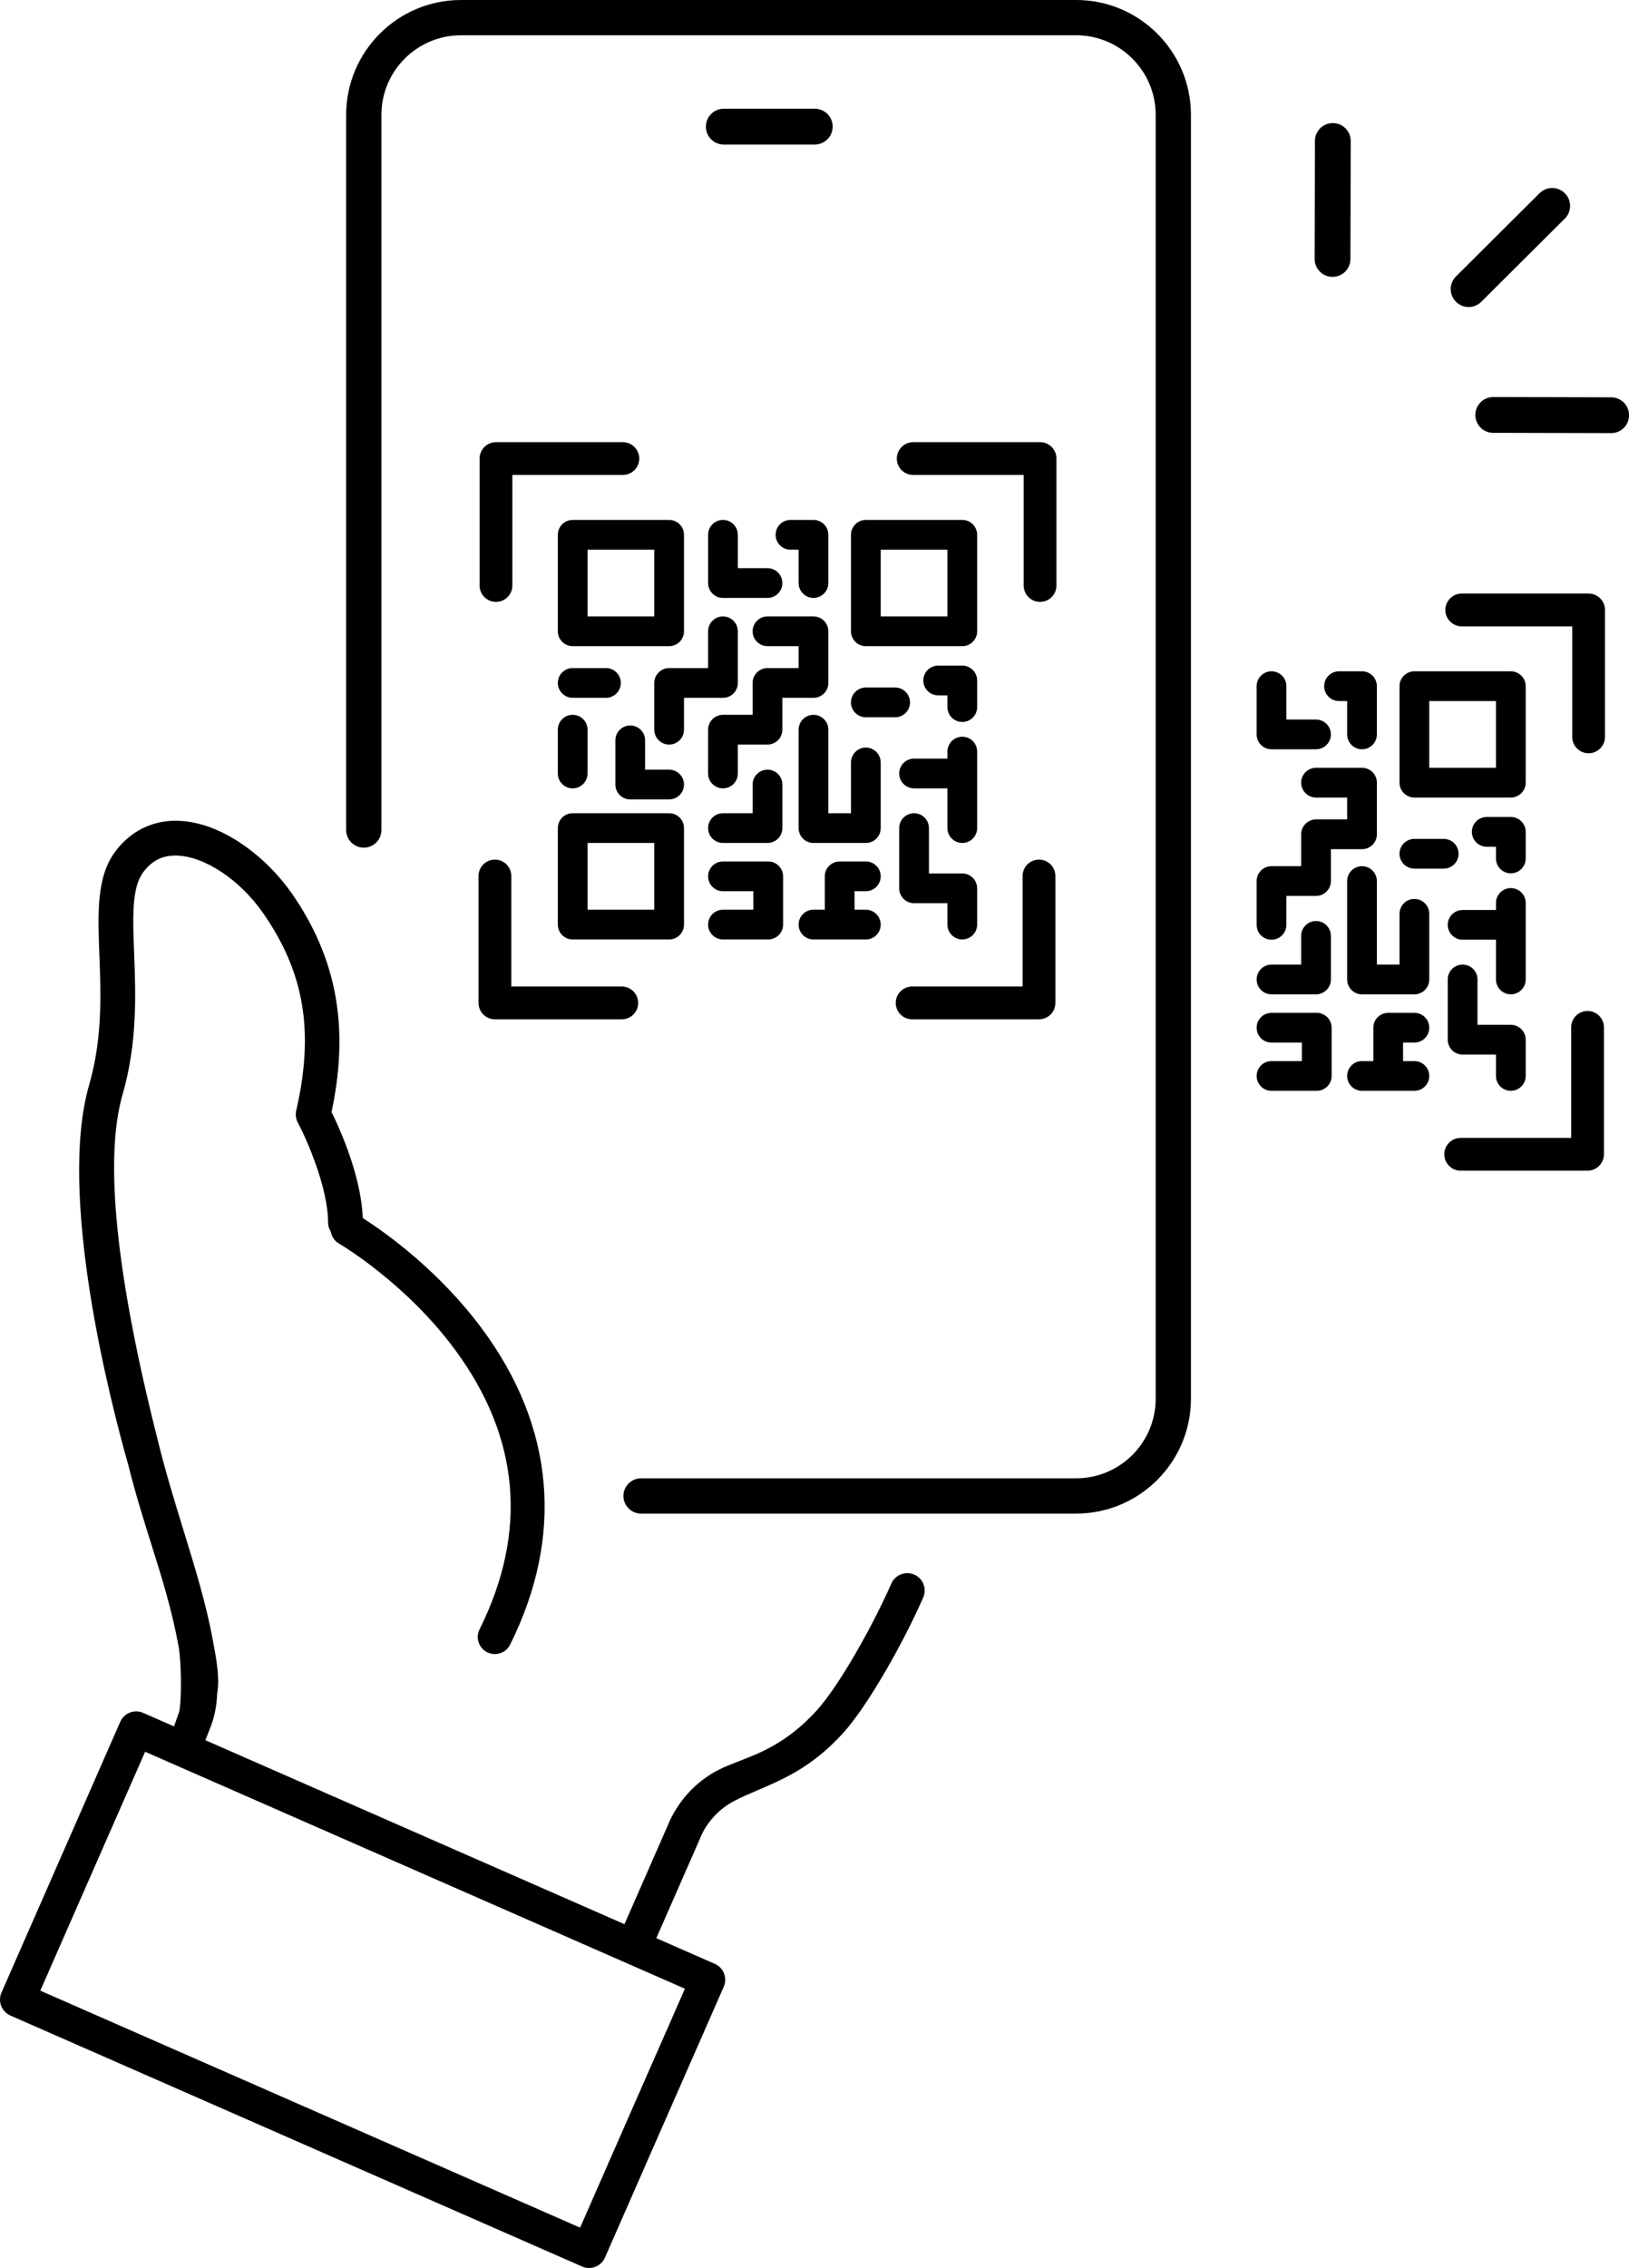 <?xml version="1.0" encoding="UTF-8" standalone="no"?><svg xmlns="http://www.w3.org/2000/svg" xmlns:xlink="http://www.w3.org/1999/xlink" fill="#000000" height="2470.2" preserveAspectRatio="xMidYMid meet" version="1" viewBox="0.0 0.0 1775.1 2470.2" width="1775.1" zoomAndPan="magnify"><defs><clipPath id="a"><path d="M 0 893 L 1008 893 L 1008 2470.219 L 0 2470.219 Z M 0 893"/></clipPath><clipPath id="b"><path d="M 1607 432 L 1775.148 432 L 1775.148 472 L 1607 472 Z M 1607 432"/></clipPath></defs><g><g clip-path="url(#a)" id="change1_42"><path d="M 746.332 2166.051 L 632.125 2426.281 L 43.926 2168.16 L 158.129 1907.941 Z M 996.273 1714.988 C 993.859 1713.941 991.289 1713.398 988.652 1713.398 C 983.336 1713.398 978.234 1715.641 974.652 1719.559 C 973.277 1721.07 972.133 1722.84 971.273 1724.77 C 951.309 1770.281 914.391 1836.25 889.586 1863.398 C 858.012 1897.949 828.559 1909.27 804.887 1918.371 C 797.031 1921.398 789.605 1924.262 782.988 1927.719 C 770.586 1934.012 759.539 1942.441 750.051 1952.828 C 736.258 1967.922 729.762 1982.961 728.102 1987.199 L 727.957 1987.539 L 680.469 2095.762 L 223.816 1895.371 L 229.219 1881.629 C 233.641 1870.352 236.145 1857.98 236.652 1844.859 L 236.676 1844.309 L 236.762 1843.77 C 239.453 1827 235.984 1808.309 232.312 1788.531 L 231.77 1785.621 C 224.535 1746.602 212.633 1707.93 200.027 1666.988 C 190.418 1635.762 180.48 1603.461 172.008 1569.039 C 126.301 1388.691 113.371 1261.82 133.594 1192 C 149.895 1135.699 147.828 1081.859 146.168 1038.602 L 146.16 1038.43 C 144.648 998.629 143.453 967.191 155.836 950.328 C 165.109 937.711 176.336 931.84 191.168 931.84 L 191.898 931.84 C 222.367 932.238 261.391 958.07 286.797 994.648 C 331.75 1059.359 342.52 1123.641 322.812 1209.559 C 321.785 1214.031 322.414 1218.719 324.586 1222.781 C 333.676 1239.828 357.309 1292.57 357.5 1331.352 C 357.516 1334.531 358.285 1337.551 359.793 1340.32 L 360.383 1341.398 L 360.66 1342.602 C 361.855 1347.68 364.977 1351.898 369.445 1354.488 C 372.461 1356.262 442.816 1398.051 496.129 1470.48 C 566.52 1566.109 575.406 1668.449 522.547 1774.641 C 520.332 1779.102 519.98 1784.141 521.562 1788.859 C 523.145 1793.578 526.465 1797.391 530.918 1799.602 C 532.863 1800.578 534.922 1801.191 537.062 1801.441 C 537.77 1801.52 538.484 1801.559 539.195 1801.559 C 546.32 1801.559 552.719 1797.609 555.887 1791.238 C 614.922 1672.641 604.246 1553.578 525.02 1446.922 C 478.609 1384.441 421.559 1343.762 399.184 1329.172 L 395.367 1326.68 L 395.062 1322.141 C 392.215 1279.609 372.059 1233.641 363.52 1215.859 L 361.289 1211.219 L 362.32 1206.16 C 380.355 1116.68 366.254 1042.59 317.93 973.012 C 290.906 934.121 241.617 894.578 192.406 893.941 C 192.016 893.93 191.621 893.93 191.234 893.93 C 164.789 893.93 141.367 905.988 125.277 927.898 C 105.047 955.449 106.551 994.68 108.297 1040.109 C 109.926 1082.789 111.766 1131.09 97.18 1181.461 C 62.273 1301.949 120.371 1526.828 139.012 1592.879 L 139.824 1595.789 C 147.703 1627.27 156.32 1654.672 164.652 1681.172 L 164.754 1681.488 C 176.211 1717.879 187.031 1752.262 194.488 1792.531 C 197.816 1810.5 197.934 1850.121 195.504 1863.41 L 195.371 1864.129 L 189.605 1880.359 L 155.996 1865.602 C 153.57 1864.539 151.004 1864 148.367 1864 C 143.062 1864 137.969 1866.25 134.395 1870.16 C 133.008 1871.68 131.875 1873.43 131.027 1875.359 L 1.605 2170.301 C -0.43 2174.922 -0.531 2180.059 1.309 2184.789 C 3.152 2189.52 6.715 2193.238 11.348 2195.27 L 634.262 2468.609 C 636.688 2469.68 639.254 2470.219 641.887 2470.219 C 647.188 2470.219 652.281 2467.969 655.859 2464.051 C 657.258 2462.52 658.383 2460.789 659.207 2458.898 L 788.648 2163.922 C 790.691 2159.281 790.797 2154.141 788.957 2149.422 C 787.121 2144.699 783.559 2140.988 778.918 2138.961 L 715.18 2110.988 L 763.352 2001.219 C 763.375 2001.16 763.422 2001.02 763.504 2000.789 L 763.66 2000.359 C 764.719 1997.75 768.859 1988.469 777.855 1978.621 C 784.395 1971.469 791.969 1965.68 800.375 1961.398 C 808.699 1957.051 817.695 1953.211 826.395 1949.5 C 853.895 1937.75 885.074 1924.422 918.285 1888.07 C 945.648 1858.129 984.379 1789.262 1006.012 1739.969 C 1010.211 1730.398 1005.84 1719.199 996.273 1714.988" fill="#000000"/></g><g id="change1_2"><path d="M 1172.699 0.004 L 502.273 0.004 C 433.309 0.004 377.203 56.105 377.203 125.074 L 377.203 904.051 C 377.203 914.645 385.82 923.27 396.414 923.27 C 407.004 923.27 415.625 914.645 415.625 904.051 L 415.625 125.074 C 415.625 77.293 454.496 38.422 502.273 38.422 L 1172.699 38.422 C 1220.469 38.422 1259.332 77.293 1259.332 125.074 L 1259.332 1523.488 C 1259.332 1571.258 1220.469 1610.129 1172.699 1610.129 L 698.551 1610.129 C 687.957 1610.129 679.34 1618.742 679.34 1629.34 C 679.34 1639.93 687.957 1648.551 698.551 1648.551 L 1172.699 1648.551 C 1241.648 1648.551 1297.75 1592.449 1297.75 1523.488 L 1297.75 125.074 C 1297.75 56.105 1241.648 0.004 1172.699 0.004" fill="#000000"/></g><g id="change1_3"><path d="M 640.258 918.129 L 712.949 918.129 L 712.949 990.82 L 640.258 990.82 Z M 607.855 1007.02 C 607.855 1015.961 615.121 1023.23 624.055 1023.23 L 729.148 1023.23 C 738.082 1023.23 745.352 1015.961 745.352 1007.02 L 745.352 901.93 C 745.352 893 738.082 885.73 729.148 885.73 L 624.055 885.73 C 615.121 885.73 607.855 893 607.855 901.93 L 607.855 1007.02" fill="#000000"/></g><g id="change1_4"><path d="M 712.949 671.371 L 640.258 671.371 L 640.258 598.684 L 712.949 598.684 Z M 729.152 566.281 L 624.059 566.281 C 615.121 566.281 607.855 573.547 607.855 582.484 L 607.855 687.574 C 607.855 696.508 615.121 703.773 624.059 703.773 L 729.152 703.773 C 738.086 703.773 745.352 696.508 745.352 687.574 L 745.352 582.484 C 745.352 573.547 738.086 566.281 729.152 566.281" fill="#000000"/></g><g id="change1_5"><path d="M 959.703 598.684 L 1032.391 598.684 L 1032.391 671.371 L 959.703 671.371 Z M 927.301 582.484 L 927.301 687.586 C 927.301 696.508 934.566 703.785 943.5 703.785 L 1048.59 703.785 C 1057.531 703.785 1064.793 696.508 1064.793 687.586 L 1064.793 582.484 C 1064.793 573.547 1057.531 566.281 1048.59 566.281 L 943.5 566.281 C 934.566 566.281 927.301 573.547 927.301 582.484" fill="#000000"/></g><g id="change1_6"><path d="M 787.809 566.281 C 778.875 566.281 771.605 573.547 771.605 582.484 L 771.605 635.035 C 771.605 643.957 778.875 651.234 787.809 651.234 L 836.328 651.234 C 845.258 651.234 852.527 643.957 852.527 635.035 C 852.527 626.098 845.258 618.832 836.328 618.832 L 804.008 618.832 L 804.008 582.484 C 804.008 573.547 796.742 566.281 787.809 566.281" fill="#000000"/></g><g id="change1_7"><path d="M 624.055 760.039 L 660.312 760.039 C 669.246 760.039 676.512 752.77 676.512 743.844 C 676.512 734.906 669.246 727.637 660.312 727.637 L 624.055 727.637 C 615.121 727.637 607.852 734.906 607.852 743.844 C 607.852 752.77 615.121 760.039 624.055 760.039" fill="#000000"/></g><g id="change1_8"><path d="M 712.949 743.836 L 712.949 794.754 C 712.949 803.691 720.215 810.965 729.148 810.965 C 738.082 810.965 745.348 803.691 745.348 794.754 L 745.348 760.035 L 787.805 760.035 C 796.738 760.035 804.004 752.773 804.004 743.836 L 804.004 687.586 C 804.004 678.656 796.738 671.383 787.805 671.383 C 778.871 671.383 771.602 678.656 771.602 687.586 L 771.602 727.633 L 729.148 727.633 C 720.215 727.633 712.949 734.906 712.949 743.836" fill="#000000"/></g><g id="change1_9"><path d="M 902.633 743.836 L 902.633 687.586 C 902.633 678.656 895.363 671.383 886.43 671.383 L 836.32 671.383 C 827.391 671.383 820.121 678.656 820.121 687.586 C 820.121 696.523 827.391 703.785 836.32 703.785 L 870.23 703.785 L 870.23 727.633 L 836.32 727.633 C 827.391 727.633 820.121 734.906 820.121 743.836 L 820.121 778.555 L 787.805 778.555 C 778.871 778.555 771.602 785.824 771.602 794.754 L 771.602 842.461 C 771.602 851.402 778.871 858.664 787.805 858.664 C 796.738 858.664 804.004 851.402 804.004 842.461 L 804.004 810.965 L 836.32 810.965 C 845.254 810.965 852.523 803.691 852.523 794.754 L 852.523 760.035 L 886.43 760.035 C 895.363 760.035 902.633 752.773 902.633 743.836" fill="#000000"/></g><g id="change1_10"><path d="M 886.434 651.234 C 895.367 651.234 902.637 643.957 902.637 635.035 L 902.637 582.484 C 902.637 573.547 895.367 566.281 886.434 566.281 L 861.383 566.281 C 852.445 566.281 845.18 573.547 845.18 582.484 C 845.18 591.418 852.445 598.684 861.383 598.684 L 870.234 598.684 L 870.234 635.035 C 870.234 643.957 877.5 651.234 886.434 651.234" fill="#000000"/></g><g id="change1_11"><path d="M 607.852 842.457 C 607.852 851.391 615.121 858.668 624.055 858.668 C 632.988 858.668 640.258 851.391 640.258 842.457 L 640.258 794.758 C 640.258 785.82 632.988 778.559 624.055 778.559 C 615.121 778.559 607.852 785.82 607.852 794.758 L 607.852 842.457" fill="#000000"/></g><g id="change1_12"><path d="M 729.148 838.293 L 702.973 838.293 L 702.973 806.383 C 702.973 797.445 695.703 790.18 686.77 790.18 C 677.836 790.18 670.57 797.445 670.57 806.383 L 670.57 854.496 C 670.57 863.422 677.836 870.699 686.77 870.699 L 729.148 870.699 C 738.082 870.699 745.348 863.422 745.348 854.496 C 745.348 845.559 738.082 838.293 729.148 838.293" fill="#000000"/></g><g id="change1_13"><path d="M 787.809 918.125 L 836.324 918.125 C 845.258 918.125 852.527 910.855 852.527 901.926 L 852.527 854.48 C 852.527 845.551 845.258 838.281 836.324 838.281 C 827.395 838.281 820.125 845.551 820.125 854.48 L 820.125 885.727 L 787.809 885.727 C 778.875 885.727 771.605 892.996 771.605 901.926 C 771.605 910.855 778.875 918.125 787.809 918.125" fill="#000000"/></g><g id="change1_14"><path d="M 787.805 990.82 C 778.871 990.82 771.605 998.09 771.605 1007.02 C 771.605 1015.961 778.871 1023.23 787.805 1023.23 L 837.117 1023.23 C 846.055 1023.23 853.32 1015.961 853.32 1007.02 L 853.32 954.48 C 853.32 945.539 846.055 938.281 837.117 938.281 L 787.805 938.281 C 778.871 938.281 771.605 945.539 771.605 954.48 C 771.605 963.41 778.871 970.68 787.805 970.68 L 820.918 970.68 L 820.918 990.82 L 787.805 990.82" fill="#000000"/></g><g id="change1_15"><path d="M 943.496 781.227 L 975.434 781.227 C 984.367 781.227 991.633 773.961 991.633 765.027 C 991.633 756.09 984.367 748.824 975.434 748.824 L 943.496 748.824 C 934.562 748.824 927.293 756.09 927.293 765.027 C 927.293 773.961 934.562 781.227 943.496 781.227" fill="#000000"/></g><g id="change1_16"><path d="M 979.844 967.551 C 979.844 976.48 987.113 983.75 996.047 983.75 L 1032.391 983.75 L 1032.391 1007.02 C 1032.391 1015.961 1039.66 1023.23 1048.59 1023.23 C 1057.531 1023.23 1064.789 1015.961 1064.789 1007.02 L 1064.789 967.551 C 1064.789 958.609 1057.531 951.34 1048.59 951.34 L 1012.25 951.34 L 1012.25 901.93 C 1012.25 893 1004.98 885.73 996.047 885.73 C 987.113 885.73 979.844 893 979.844 901.93 L 979.844 967.551" fill="#000000"/></g><g id="change1_17"><path d="M 943.5 970.68 C 952.434 970.68 959.699 963.41 959.699 954.48 C 959.699 945.539 952.434 938.281 943.5 938.281 L 914.965 938.281 C 906.031 938.281 898.766 945.539 898.766 954.48 L 898.766 990.82 L 886.434 990.82 C 877.5 990.82 870.23 998.09 870.23 1007.02 C 870.23 1015.961 877.5 1023.23 886.434 1023.23 L 943.5 1023.23 C 952.434 1023.23 959.699 1015.961 959.699 1007.02 C 959.699 998.09 952.434 990.82 943.5 990.82 L 931.164 990.82 L 931.164 970.68 L 943.5 970.68" fill="#000000"/></g><g id="change1_18"><path d="M 927.297 885.734 L 902.633 885.734 L 902.633 794.758 C 902.633 785.82 895.363 778.559 886.43 778.559 C 877.496 778.559 870.23 785.82 870.23 794.758 L 870.23 901.934 C 870.23 910.871 877.496 918.137 886.43 918.137 L 943.496 918.137 C 952.43 918.137 959.699 910.871 959.699 901.934 L 959.699 830.438 C 959.699 821.504 952.43 814.227 943.496 814.227 C 934.562 814.227 927.297 821.504 927.297 830.438 L 927.297 885.734" fill="#000000"/></g><g id="change1_19"><path d="M 979.848 842.453 C 979.848 851.395 987.113 858.66 996.047 858.66 L 1032.387 858.66 L 1032.387 901.93 C 1032.387 910.863 1039.664 918.129 1048.586 918.129 C 1057.527 918.129 1064.793 910.863 1064.793 901.93 L 1064.793 818.602 C 1064.793 809.668 1057.527 802.402 1048.586 802.402 C 1039.664 802.402 1032.387 809.668 1032.387 818.602 L 1032.387 826.254 L 996.047 826.254 C 987.113 826.254 979.848 833.52 979.848 842.453" fill="#000000"/></g><g id="change1_20"><path d="M 1048.594 786.348 C 1057.531 786.348 1064.793 779.078 1064.793 770.137 L 1064.793 741.164 C 1064.793 732.234 1057.531 724.961 1048.594 724.961 L 1022.324 724.961 C 1013.395 724.961 1006.121 732.234 1006.121 741.164 C 1006.121 750.094 1013.395 757.363 1022.324 757.363 L 1032.391 757.363 L 1032.391 770.137 C 1032.391 779.078 1039.664 786.348 1048.594 786.348" fill="#000000"/></g><g id="change1_21"><path d="M 678.703 481.605 L 540.465 481.605 C 530.602 481.605 522.605 489.594 522.605 499.465 L 522.605 637.703 C 522.605 647.562 530.602 655.566 540.465 655.566 C 550.324 655.566 558.32 647.562 558.32 637.703 L 558.32 517.312 L 678.703 517.312 C 688.566 517.312 696.562 509.324 696.562 499.465 C 696.562 489.594 688.566 481.605 678.703 481.605" fill="#000000"/></g><g id="change1_22"><path d="M 1151.203 499.465 C 1151.203 489.594 1143.203 481.605 1133.344 481.605 L 995.102 481.605 C 985.238 481.605 977.242 489.594 977.242 499.465 C 977.242 509.324 985.238 517.312 995.102 517.312 L 1115.484 517.312 L 1115.484 637.703 C 1115.484 647.562 1123.484 655.566 1133.344 655.566 C 1143.203 655.566 1151.203 647.562 1151.203 637.703 L 1151.203 499.465" fill="#000000"/></g><g id="change1_23"><path d="M 521.449 1092.352 C 521.449 1102.211 529.445 1110.199 539.309 1110.199 L 677.551 1110.199 C 687.414 1110.199 695.406 1102.211 695.406 1092.352 C 695.406 1082.48 687.414 1074.488 677.551 1074.488 L 557.168 1074.488 L 557.168 954.102 C 557.168 944.238 549.172 936.25 539.309 936.25 C 529.445 936.25 521.449 944.238 521.449 954.102 L 521.449 1092.352" fill="#000000"/></g><g id="change1_24"><path d="M 993.945 1110.199 L 1132.191 1110.199 C 1142.051 1110.199 1150.039 1102.211 1150.039 1092.352 L 1150.039 954.102 C 1150.039 944.238 1142.051 936.25 1132.191 936.25 C 1122.32 936.25 1114.328 944.238 1114.328 954.102 L 1114.328 1074.488 L 993.945 1074.488 C 984.082 1074.488 976.086 1082.48 976.086 1092.352 C 976.086 1102.211 984.082 1110.199 993.945 1110.199" fill="#000000"/></g><g id="change1_25"><path d="M 1557.434 763.559 L 1630.121 763.559 L 1630.121 836.246 L 1557.434 836.246 Z M 1541.238 868.648 L 1646.328 868.648 C 1655.258 868.648 1662.523 861.383 1662.523 852.453 L 1662.523 747.363 C 1662.523 738.422 1655.258 731.156 1646.328 731.156 L 1541.238 731.156 C 1532.297 731.156 1525.031 738.422 1525.031 747.363 L 1525.031 852.453 C 1525.031 861.383 1532.297 868.648 1541.238 868.648" fill="#000000"/></g><g id="change1_26"><path d="M 1385.531 816.105 L 1434.055 816.105 C 1442.996 816.105 1450.25 808.84 1450.25 799.91 C 1450.25 790.969 1442.996 783.703 1434.055 783.703 L 1401.75 783.703 L 1401.75 747.352 C 1401.75 738.422 1394.473 731.156 1385.531 731.156 C 1376.602 731.156 1369.336 738.422 1369.336 747.352 L 1369.336 799.91 C 1369.336 808.84 1376.602 816.105 1385.531 816.105" fill="#000000"/></g><g id="change1_27"><path d="M 1385.543 1023.52 C 1394.484 1023.52 1401.75 1016.262 1401.75 1007.32 L 1401.75 975.824 L 1434.062 975.824 C 1443.004 975.824 1450.262 968.555 1450.262 959.613 L 1450.262 924.898 L 1484.172 924.898 C 1493.105 924.898 1500.371 917.633 1500.371 908.699 L 1500.371 852.441 C 1500.371 843.512 1493.105 836.242 1484.172 836.242 L 1434.062 836.242 C 1425.129 836.242 1417.859 843.512 1417.859 852.441 C 1417.859 861.375 1425.129 868.641 1434.062 868.641 L 1467.973 868.641 L 1467.973 892.488 L 1434.062 892.488 C 1425.129 892.488 1417.859 899.758 1417.859 908.699 L 1417.859 943.414 L 1385.543 943.414 C 1376.609 943.414 1369.344 950.68 1369.344 959.613 L 1369.344 1007.32 C 1369.344 1016.262 1376.609 1023.52 1385.543 1023.52" fill="#000000"/></g><g id="change1_28"><path d="M 1442.91 747.352 C 1442.91 756.293 1450.176 763.559 1459.117 763.559 L 1467.961 763.559 L 1467.961 799.91 C 1467.961 808.84 1475.238 816.105 1484.168 816.105 C 1493.098 816.105 1500.363 808.84 1500.363 799.91 L 1500.363 747.352 C 1500.363 738.422 1493.098 731.156 1484.168 731.156 L 1459.117 731.156 C 1450.176 731.156 1442.91 738.422 1442.91 747.352" fill="#000000"/></g><g id="change1_29"><path d="M 1385.539 1083 L 1434.059 1083 C 1443 1083 1450.262 1075.73 1450.262 1066.789 L 1450.262 1019.352 C 1450.262 1010.422 1443 1003.148 1434.059 1003.148 C 1425.129 1003.148 1417.859 1010.422 1417.859 1019.352 L 1417.859 1050.59 L 1385.539 1050.59 C 1376.609 1050.59 1369.34 1057.859 1369.34 1066.789 C 1369.34 1075.73 1376.609 1083 1385.539 1083" fill="#000000"/></g><g id="change1_30"><path d="M 1434.859 1103.141 L 1385.539 1103.141 C 1376.609 1103.141 1369.34 1110.41 1369.34 1119.34 C 1369.34 1128.27 1376.609 1135.539 1385.539 1135.539 L 1418.66 1135.539 L 1418.66 1155.691 L 1385.539 1155.691 C 1376.609 1155.691 1369.34 1162.949 1369.34 1171.891 C 1369.34 1180.82 1376.609 1188.09 1385.539 1188.09 L 1434.859 1188.09 C 1443.789 1188.09 1451.059 1180.82 1451.059 1171.891 L 1451.059 1119.34 C 1451.059 1110.41 1443.789 1103.141 1434.859 1103.141" fill="#000000"/></g><g id="change1_31"><path d="M 1589.379 929.879 C 1589.379 920.949 1582.109 913.68 1573.172 913.68 L 1541.238 913.68 C 1532.301 913.68 1525.039 920.949 1525.039 929.879 C 1525.039 938.82 1532.301 946.09 1541.238 946.09 L 1573.172 946.09 C 1582.109 946.09 1589.379 938.82 1589.379 929.879" fill="#000000"/></g><g id="change1_32"><path d="M 1646.336 1188.09 C 1655.262 1188.09 1662.535 1180.816 1662.535 1171.883 L 1662.535 1132.41 C 1662.535 1123.477 1655.262 1116.203 1646.336 1116.203 L 1609.996 1116.203 L 1609.996 1066.785 C 1609.996 1057.852 1602.723 1050.59 1593.789 1050.59 C 1584.855 1050.59 1577.582 1057.852 1577.582 1066.785 L 1577.582 1132.41 C 1577.582 1141.336 1584.855 1148.605 1593.789 1148.605 L 1630.129 1148.605 L 1630.129 1171.883 C 1630.129 1180.816 1637.402 1188.09 1646.336 1188.09" fill="#000000"/></g><g id="change1_33"><path d="M 1541.238 1135.539 C 1550.172 1135.539 1557.441 1128.27 1557.441 1119.34 C 1557.441 1110.41 1550.172 1103.141 1541.238 1103.141 L 1512.699 1103.141 C 1503.77 1103.141 1496.5 1110.41 1496.5 1119.34 L 1496.5 1155.691 L 1484.172 1155.691 C 1475.238 1155.691 1467.969 1162.949 1467.969 1171.891 C 1467.969 1180.82 1475.238 1188.09 1484.172 1188.09 L 1541.238 1188.09 C 1550.172 1188.09 1557.441 1180.82 1557.441 1171.891 C 1557.441 1162.949 1550.172 1155.691 1541.238 1155.691 L 1528.898 1155.691 L 1528.898 1135.539 L 1541.238 1135.539" fill="#000000"/></g><g id="change1_34"><path d="M 1541.238 979.09 C 1532.301 979.09 1525.039 986.359 1525.039 995.289 L 1525.039 1050.59 L 1500.371 1050.59 L 1500.371 959.621 C 1500.371 950.691 1493.102 943.422 1484.172 943.422 C 1475.238 943.422 1467.969 950.691 1467.969 959.621 L 1467.969 1066.789 C 1467.969 1075.73 1475.238 1083 1484.172 1083 L 1541.238 1083 C 1550.172 1083 1557.441 1075.73 1557.441 1066.789 L 1557.441 995.289 C 1557.441 986.359 1550.172 979.09 1541.238 979.09" fill="#000000"/></g><g id="change1_35"><path d="M 1662.535 983.465 C 1662.535 974.531 1655.262 967.27 1646.336 967.27 C 1637.402 967.27 1630.129 974.531 1630.129 983.465 L 1630.129 991.113 L 1593.789 991.113 C 1584.855 991.113 1577.582 998.387 1577.582 1007.312 C 1577.582 1016.258 1584.855 1023.52 1593.789 1023.52 L 1630.129 1023.52 L 1630.129 1066.785 C 1630.129 1075.73 1637.402 1082.992 1646.336 1082.992 C 1655.262 1082.992 1662.535 1075.73 1662.535 1066.785 L 1662.535 983.465" fill="#000000"/></g><g id="change1_36"><path d="M 1662.535 906.031 C 1662.535 897.094 1655.262 889.824 1646.336 889.824 L 1620.062 889.824 C 1611.129 889.824 1603.867 897.094 1603.867 906.031 C 1603.867 914.965 1611.129 922.227 1620.062 922.227 L 1630.129 922.227 L 1630.129 935.008 C 1630.129 943.941 1637.402 951.203 1646.336 951.203 C 1655.262 951.203 1662.535 943.941 1662.535 935.008 L 1662.535 906.031" fill="#000000"/></g><g id="change1_37"><path d="M 1731.078 646.477 L 1592.832 646.477 C 1582.965 646.477 1574.973 654.477 1574.973 664.336 C 1574.973 674.203 1582.965 682.191 1592.832 682.191 L 1713.223 682.191 L 1713.223 802.582 C 1713.223 812.438 1721.211 820.438 1731.078 820.438 C 1740.934 820.438 1748.922 812.438 1748.922 802.582 L 1748.922 664.336 C 1748.922 654.477 1740.934 646.477 1731.078 646.477" fill="#000000"/></g><g id="change1_38"><path d="M 1729.922 1101.105 C 1720.066 1101.105 1712.078 1109.105 1712.078 1118.969 L 1712.078 1239.352 L 1591.684 1239.352 C 1581.82 1239.352 1573.832 1247.352 1573.832 1257.203 C 1573.832 1267.07 1581.82 1275.066 1591.684 1275.066 L 1729.922 1275.066 C 1739.797 1275.066 1747.785 1267.07 1747.785 1257.203 L 1747.785 1118.969 C 1747.785 1109.105 1739.797 1101.105 1729.922 1101.105" fill="#000000"/></g><g id="change1_39"><path d="M 887.844 118.422 L 788.699 118.422 C 777.93 118.422 769.199 127.152 769.199 137.93 C 769.199 148.695 777.93 157.422 788.699 157.422 L 887.844 157.422 C 898.613 157.422 907.348 148.695 907.348 137.93 C 907.348 127.152 898.613 118.422 887.844 118.422" fill="#000000"/></g><g id="change1_40"><path d="M 1452.004 301.559 C 1452.035 301.559 1452.035 301.559 1452.062 301.559 C 1462.812 301.559 1471.527 292.855 1471.555 282.094 L 1471.855 153.605 C 1471.883 142.828 1463.184 134.082 1452.406 134.055 C 1452.391 134.055 1452.379 134.055 1452.363 134.055 C 1441.613 134.055 1432.891 142.754 1432.859 153.504 L 1432.562 282.008 C 1432.531 292.77 1441.242 301.527 1452.004 301.559" fill="#000000"/></g><g clip-path="url(#b)" id="change1_1"><path d="M 1755.703 432.742 L 1627.195 432.441 C 1627.184 432.441 1627.172 432.441 1627.16 432.441 C 1616.406 432.441 1607.68 441.145 1607.656 451.895 C 1607.633 462.672 1616.332 471.422 1627.109 471.449 L 1755.602 471.75 C 1755.613 471.75 1755.641 471.75 1755.652 471.75 C 1766.391 471.75 1775.129 463.047 1775.141 452.297 C 1775.18 441.52 1766.465 432.77 1755.703 432.742" fill="#000000"/></g><g id="change1_41"><path d="M 1600.324 334.406 C 1605.305 334.406 1610.285 332.512 1614.082 328.73 L 1705.152 238.074 C 1712.789 230.48 1712.816 218.141 1705.223 210.504 C 1697.625 202.867 1685.273 202.84 1677.652 210.438 L 1586.566 301.09 C 1578.945 308.684 1578.902 321.023 1586.512 328.66 C 1590.324 332.484 1595.316 334.406 1600.324 334.406" fill="#000000"/></g></g></svg>